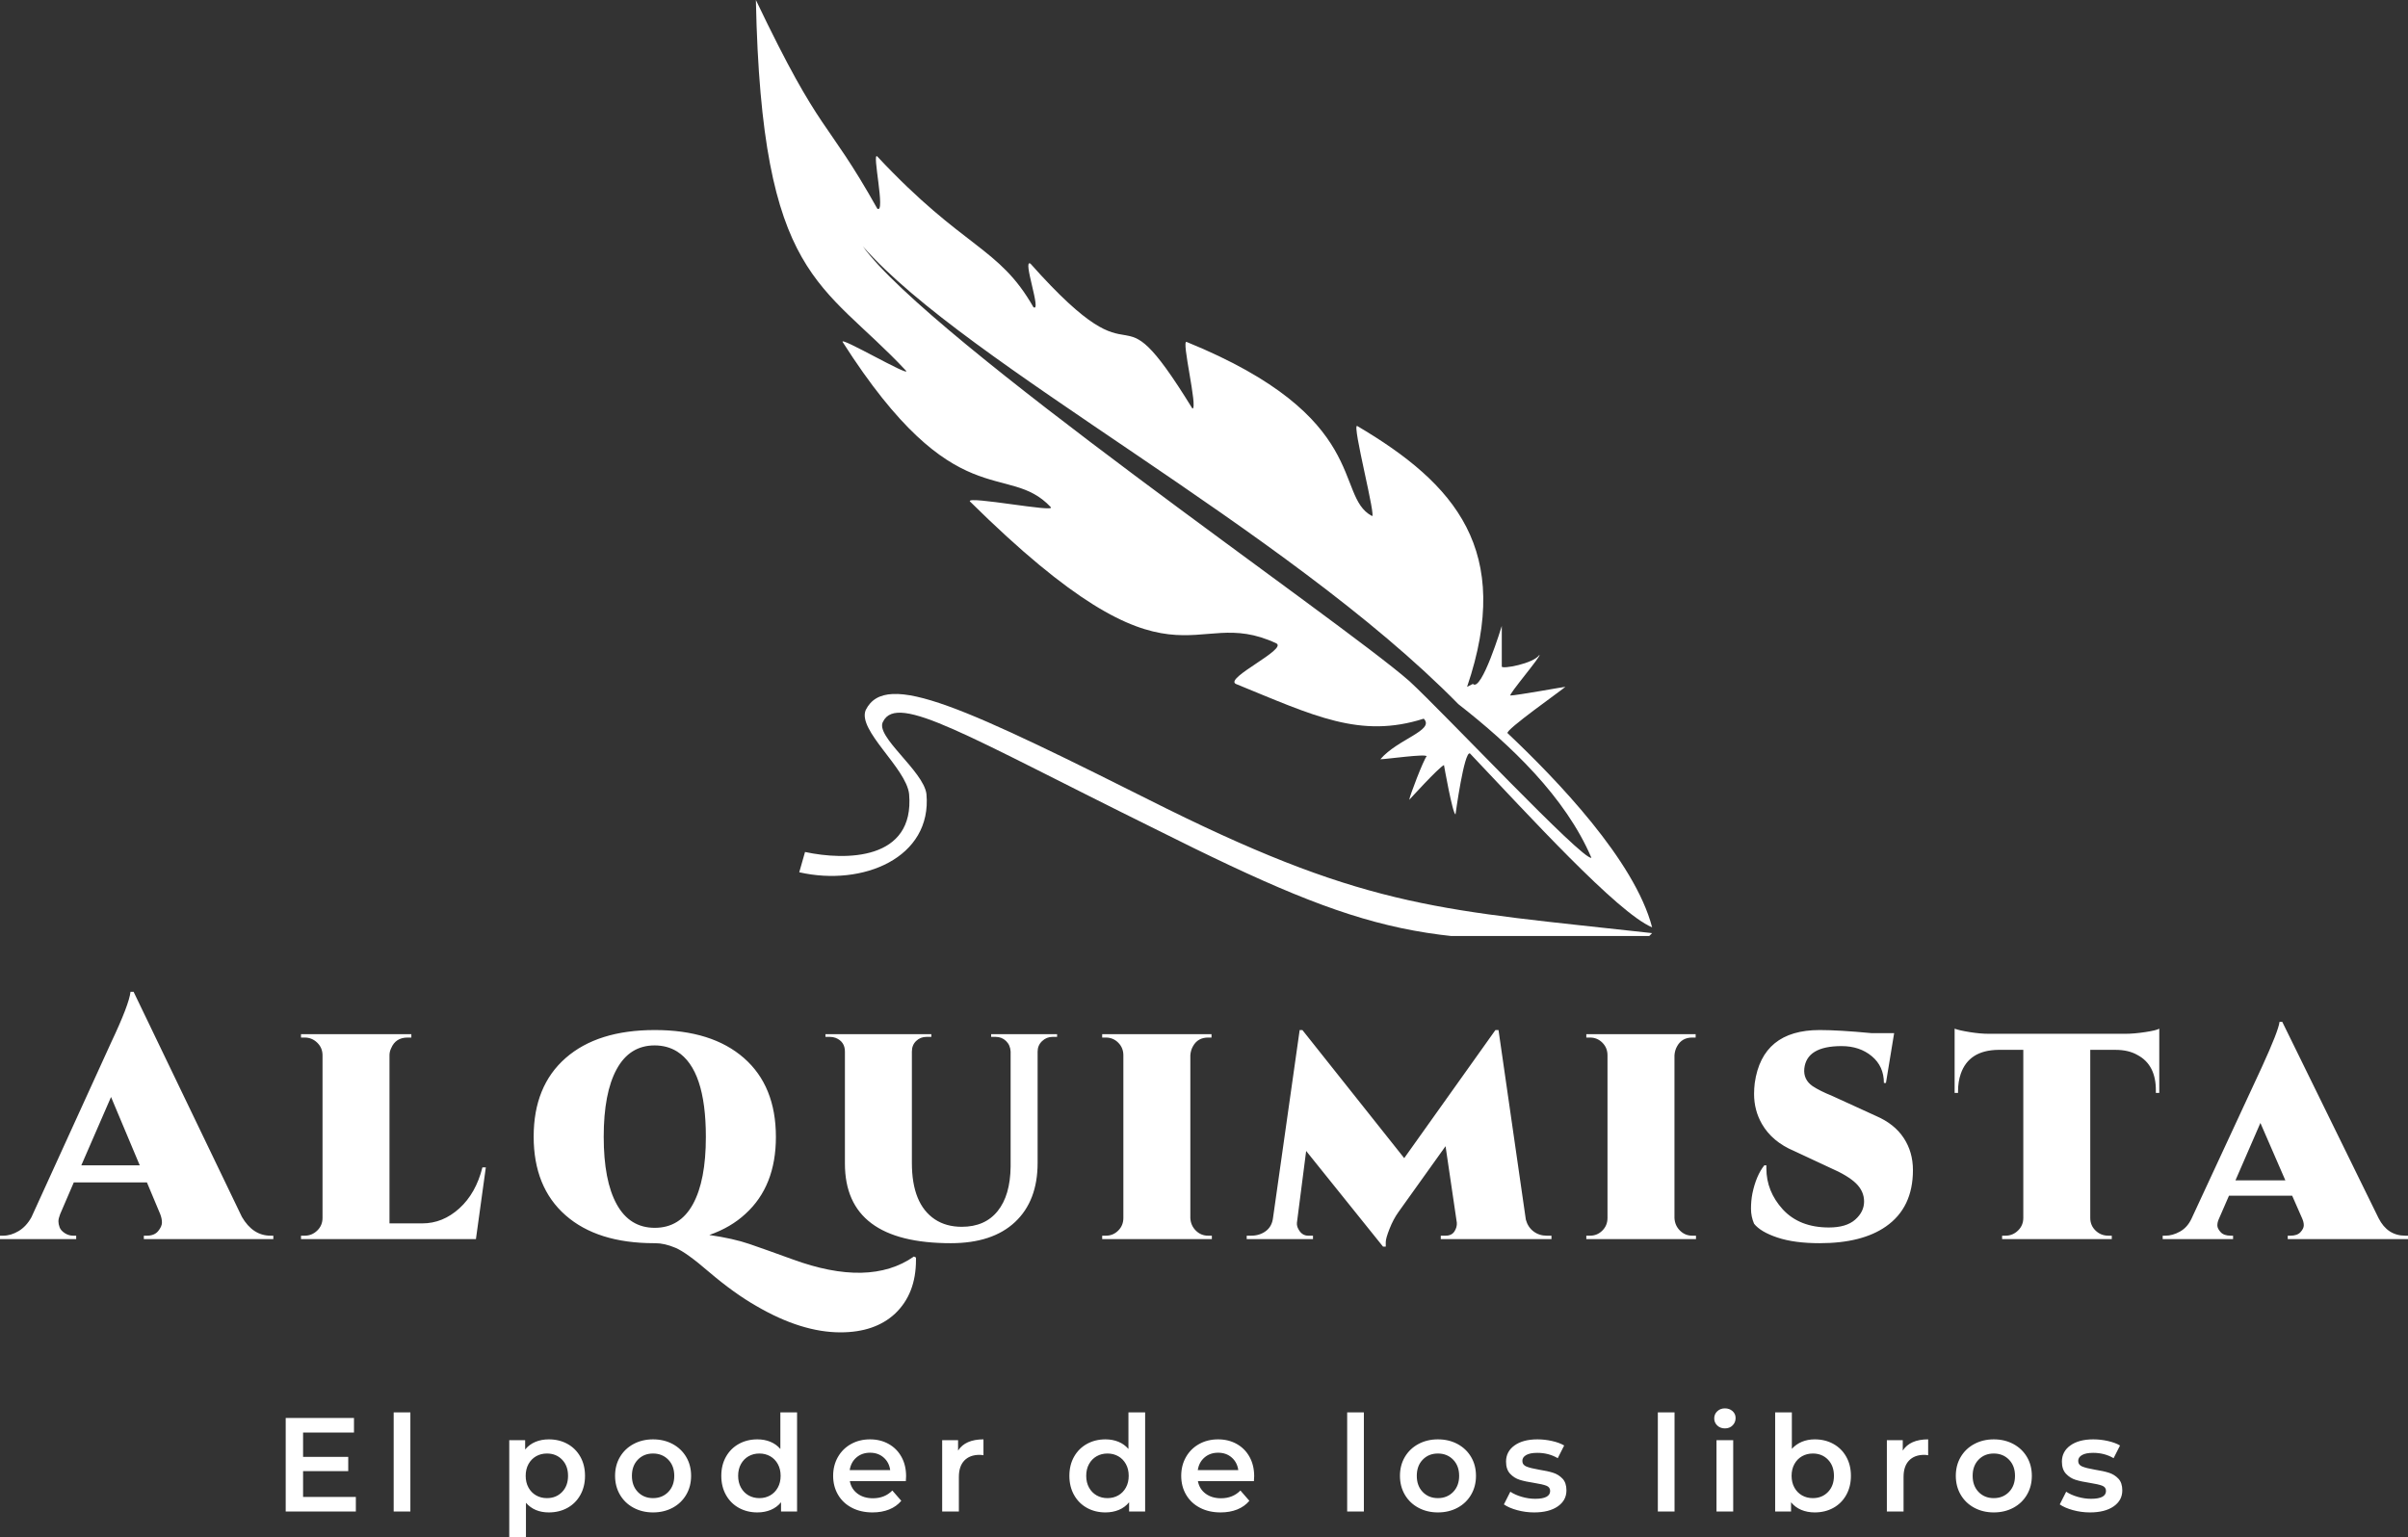 <svg viewBox="325.113 166.685 559.774 357.452" width="5000" height="3192.825" xmlns="http://www.w3.org/2000/svg" xmlns:xlink="http://www.w3.org/1999/xlink" preserveAspectRatio="none"><rect x="325.113" y="166.685" width="559.774" height="357.452" fill="#333333" stroke="none"/><defs></defs><style>.aEQJN8UoRH0filter-floo {flood-color:#4B4B4B;flood-opacity:0.5;}.aG4d0WtR0q0filter-floo {flood-color:#4B4B4B;flood-opacity:0.5;}.aIptOCySncolors-0 {fill:#FFFFFF;fill-opacity:1;}.amMX8gUMvw0filter-floo {flood-color:#4B4B4B;flood-opacity:0.5;}.companyName {fill:#FFFFFF;fill-opacity:1;}.text {fill:#FFFFFF;fill-opacity:1;}</style><defs>
      <filter
        x="-1000"
        y="-1000"
        width="5000"
        height="5000"
        id="mMX8gUMvw"
        filterUnits="userSpaceOnUse"
        primitiveUnits="userSpaceOnUse"
        color-interpolation-filters="sRGB">
        <feMerge><feMergeNode in="SourceGraphic" /></feMerge>
      </filter>
      <filter
        x="-1000"
        y="-1000"
        width="5000"
        height="5000"
        id="G4d0WtR0q"
        filterUnits="userSpaceOnUse"
        primitiveUnits="userSpaceOnUse"
        color-interpolation-filters="sRGB">
        <feMerge><feMergeNode in="SourceGraphic" /></feMerge>
      </filter>
      <filter
        x="-1000"
        y="-1000"
        width="5000"
        height="5000"
        id="EQJN8UoRH"
        filterUnits="userSpaceOnUse"
        primitiveUnits="userSpaceOnUse"
        color-interpolation-filters="sRGB">
        <feMerge><feMergeNode in="SourceGraphic" /></feMerge>
      </filter></defs><g opacity="1" transform="rotate(0 500.829 166.685)">
<svg width="208.343" height="217.63" x="500.829" y="166.685" version="1.1" preserveAspectRatio="none" viewBox="2.980232238769531e-7 1.788139343261719e-7 0.31 0.323">
  <g transform="matrix(1 0 0 1 0 0)" class="aIptOCySncolors-0"><defs></defs><g><path class="fil0" d="M0.246 0.237c0.016,-0.047 -0.004,-0.07 -0.038,-0.09 -0.002,-0.001 0.007,0.033 0.005,0.031 -0.013,-0.007 -0,-0.034 -0.064,-0.06 -0.002,-0.001 0.004,0.023 0.002,0.023 -0.029,-0.047 -0.015,-0.004 -0.056,-0.05 -0.003,-0.002 0.004,0.017 0.001,0.015 -0.012,-0.021 -0.024,-0.02 -0.054,-0.052 -0.002,-0.002 0.003,0.02 0,0.018 -0.018,-0.032 -0.019,-0.024 -0.042,-0.072 0.002,0.097 0.023,0.097 0.052,0.128 0.001,0.002 -0.023,-0.012 -0.022,-0.01 0.039,0.061 0.057,0.041 0.072,0.057 0.002,0.002 -0.029,-0.004 -0.028,-0.002 0.072,0.071 0.076,0.035 0.106,0.049 0.004,0.002 -0.018,0.012 -0.014,0.014 0.027,0.011 0.043,0.019 0.065,0.012 0.004,0.004 -0.009,0.007 -0.015,0.014 0.002,-0 0.016,-0.002 0.016,-0.001 -0.001,0.001 -0.006,0.014 -0.006,0.015 -0,0 0.01,-0.011 0.012,-0.012 0,-0 0.003,0.017 0.004,0.017 0,-5.90559e-005 0.003,-0.022 0.005,-0.021 0.02,0.021 0.051,0.055 0.063,0.06 -0.006,-0.023 -0.033,-0.051 -0.05,-0.067 -0.001,-0.001 0.019,-0.015 0.02,-0.016 -7.0867e-005,-5.90559e-005 -0.017,0.003 -0.019,0.003 -0.001,-0 0.011,-0.014 0.01,-0.014 -0.002,0.003 -0.013,0.005 -0.013,0.004 -0,-0.002 -0,-0.014 -0,-0.014 -0,-0 -0.007,0.023 -0.01,0.02zm-0.02 -0.002c-0.024,-0.021 -0.166,-0.118 -0.189,-0.15 0.036,0.041 0.146,0.097 0.206,0.158 0.018,0.014 0.037,0.032 0.046,0.053 -0.003,0.001 -0.051,-0.05 -0.063,-0.061z"></path><path class="fil1" d="M0.31 0.322c-0.072,-0.008 -0.097,-0.008 -0.168,-0.043 -0.07,-0.035 -0.097,-0.048 -0.104,-0.034 -0.003,0.007 0.014,0.02 0.015,0.029 0.002,0.023 -0.022,0.023 -0.036,0.02l-0.002 0.007c0.022,0.005 0.046,-0.005 0.044,-0.027 -0.001,-0.008 -0.018,-0.02 -0.015,-0.025 0.005,-0.01 0.029,0.005 0.094,0.037 0.076,0.038 0.094,0.041 0.171,0.037z"></path></g></g>
</svg>
</g><g opacity="1" transform="rotate(0 391.529 494.137)">
<svg width="426.942" height="30" x="391.529" y="494.137" version="1.1" preserveAspectRatio="none" viewBox="3.76 -30.88 549.8 38.64">
  <g transform="matrix(1 0 0 1 0 0)" class="text"><path d="M8.96-4.36L24.76-4.36L24.76 0L3.76 0L3.76-28L24.20-28L24.20-23.64L8.96-23.64L8.96-16.36L22.48-16.36L22.48-12.08L8.96-12.08L8.96-4.36Z M36.08 0L36.08-29.68L41.08-29.68L41.08 0L36.08 0Z M82.52-21.60Q85.64-21.60 88.10-20.24Q90.56-18.88 91.96-16.40Q93.36-13.92 93.36-10.68L93.36-10.68Q93.36-7.44 91.96-4.94Q90.56-2.44 88.10-1.08Q85.64 0.28 82.52 0.28L82.52 0.28Q78.20 0.28 75.68-2.60L75.68-2.60L75.68 7.76L70.68 7.76L70.68-21.36L75.44-21.36L75.44-18.56Q76.68-20.08 78.50-20.84Q80.32-21.60 82.52-21.60L82.52-21.60ZM81.96-4Q84.72-4 86.50-5.84Q88.28-7.68 88.28-10.68L88.28-10.68Q88.28-13.68 86.50-15.52Q84.72-17.36 81.96-17.36L81.96-17.36Q80.16-17.36 78.72-16.54Q77.28-15.72 76.44-14.20Q75.60-12.68 75.60-10.68L75.60-10.68Q75.60-8.68 76.44-7.16Q77.28-5.64 78.72-4.82Q80.16-4 81.96-4L81.96-4Z M113.72 0.28Q110.48 0.28 107.88-1.12Q105.28-2.52 103.82-5.02Q102.36-7.52 102.36-10.68L102.36-10.68Q102.36-13.84 103.82-16.32Q105.28-18.80 107.88-20.20Q110.48-21.60 113.72-21.60L113.72-21.60Q117-21.60 119.60-20.20Q122.20-18.80 123.66-16.32Q125.12-13.84 125.12-10.68L125.12-10.68Q125.12-7.52 123.66-5.02Q122.20-2.52 119.60-1.12Q117 0.28 113.72 0.28L113.72 0.28ZM113.72-4Q116.48-4 118.28-5.84Q120.08-7.68 120.08-10.68L120.08-10.68Q120.08-13.68 118.28-15.52Q116.48-17.36 113.72-17.36L113.72-17.36Q110.96-17.36 109.18-15.52Q107.40-13.68 107.40-10.68L107.40-10.68Q107.40-7.68 109.18-5.84Q110.96-4 113.72-4L113.72-4Z M151.84-29.68L156.84-29.68L156.84 0L152.04 0L152.04-2.76Q150.80-1.24 148.98-0.48Q147.16 0.28 144.96 0.28L144.96 0.28Q141.88 0.28 139.42-1.08Q136.96-2.44 135.56-4.94Q134.16-7.44 134.16-10.68L134.16-10.68Q134.16-13.92 135.56-16.40Q136.96-18.88 139.42-20.24Q141.88-21.60 144.96-21.60L144.96-21.60Q147.08-21.60 148.84-20.88Q150.60-20.16 151.84-18.72L151.84-18.72L151.84-29.68ZM145.56-4Q147.36-4 148.80-4.82Q150.24-5.64 151.08-7.16Q151.92-8.68 151.92-10.68L151.92-10.68Q151.92-12.68 151.08-14.20Q150.24-15.72 148.80-16.54Q147.36-17.36 145.56-17.36L145.56-17.36Q143.76-17.36 142.32-16.54Q140.88-15.72 140.04-14.20Q139.20-12.68 139.20-10.68L139.20-10.68Q139.20-8.68 140.04-7.16Q140.88-5.64 142.32-4.82Q143.76-4 145.56-4L145.56-4Z M189.48-10.56Q189.48-10.04 189.40-9.08L189.40-9.08L172.64-9.08Q173.08-6.72 174.94-5.34Q176.80-3.96 179.56-3.96L179.56-3.96Q183.08-3.96 185.36-6.28L185.36-6.28L188.04-3.20Q186.60-1.48 184.40-0.60Q182.20 0.28 179.44 0.28L179.44 0.28Q175.92 0.28 173.24-1.12Q170.56-2.52 169.10-5.02Q167.64-7.52 167.64-10.68L167.64-10.68Q167.64-13.80 169.06-16.30Q170.48-18.80 173.00-20.20Q175.52-21.60 178.68-21.60L178.68-21.60Q181.80-21.60 184.26-20.22Q186.72-18.84 188.10-16.34Q189.48-13.84 189.48-10.56L189.48-10.56ZM178.68-17.60Q176.28-17.60 174.62-16.18Q172.96-14.76 172.60-12.40L172.60-12.40L184.72-12.40Q184.40-14.72 182.76-16.16Q181.12-17.60 178.68-17.60L178.68-17.60Z M205.04-18.24Q207.20-21.60 212.64-21.60L212.64-21.60L212.64-16.84Q212.00-16.96 211.48-16.96L211.48-16.96Q208.56-16.96 206.92-15.26Q205.28-13.56 205.28-10.36L205.28-10.36L205.28 0L200.28 0L200.28-21.36L205.04-21.36L205.04-18.24Z M256.04-29.68L261.04-29.68L261.04 0L256.24 0L256.24-2.76Q255.00-1.24 253.18-0.48Q251.36 0.28 249.16 0.28L249.16 0.28Q246.08 0.28 243.62-1.08Q241.16-2.44 239.76-4.94Q238.36-7.44 238.36-10.68L238.36-10.68Q238.36-13.92 239.76-16.40Q241.16-18.88 243.62-20.24Q246.08-21.60 249.16-21.60L249.16-21.60Q251.28-21.60 253.04-20.88Q254.80-20.16 256.04-18.72L256.04-18.72L256.04-29.68ZM249.76-4Q251.56-4 253.00-4.82Q254.44-5.64 255.28-7.16Q256.12-8.68 256.12-10.68L256.12-10.68Q256.12-12.68 255.28-14.20Q254.44-15.72 253.00-16.54Q251.56-17.36 249.76-17.36L249.76-17.36Q247.96-17.36 246.52-16.54Q245.08-15.72 244.24-14.20Q243.40-12.68 243.40-10.68L243.40-10.68Q243.40-8.68 244.24-7.16Q245.08-5.64 246.52-4.82Q247.96-4 249.76-4L249.76-4Z M293.68-10.56Q293.68-10.04 293.60-9.08L293.60-9.08L276.84-9.08Q277.28-6.72 279.14-5.34Q281-3.96 283.76-3.96L283.76-3.96Q287.28-3.96 289.56-6.28L289.56-6.28L292.24-3.20Q290.80-1.48 288.60-0.60Q286.40 0.28 283.64 0.28L283.64 0.28Q280.12 0.28 277.44-1.12Q274.76-2.52 273.30-5.02Q271.84-7.52 271.84-10.68L271.84-10.68Q271.84-13.80 273.26-16.30Q274.68-18.80 277.20-20.20Q279.72-21.60 282.88-21.60L282.88-21.60Q286-21.60 288.46-20.22Q290.92-18.84 292.30-16.34Q293.68-13.84 293.68-10.56L293.68-10.56ZM282.88-17.60Q280.48-17.60 278.82-16.18Q277.16-14.76 276.80-12.40L276.80-12.40L288.92-12.40Q288.60-14.72 286.96-16.16Q285.32-17.60 282.88-17.60L282.88-17.60Z M321.52 0L321.52-29.68L326.52-29.68L326.52 0L321.52 0Z M348.68 0.28Q345.44 0.28 342.84-1.12Q340.24-2.52 338.78-5.02Q337.32-7.52 337.32-10.68L337.32-10.68Q337.32-13.84 338.78-16.32Q340.24-18.80 342.84-20.20Q345.44-21.60 348.68-21.60L348.68-21.60Q351.96-21.60 354.56-20.20Q357.16-18.80 358.62-16.32Q360.08-13.84 360.08-10.68L360.08-10.68Q360.08-7.52 358.62-5.02Q357.16-2.52 354.56-1.12Q351.96 0.28 348.68 0.28L348.68 0.28ZM348.68-4Q351.44-4 353.24-5.84Q355.04-7.68 355.04-10.68L355.04-10.68Q355.04-13.68 353.24-15.52Q351.44-17.36 348.68-17.36L348.68-17.36Q345.92-17.36 344.14-15.52Q342.36-13.68 342.36-10.68L342.36-10.68Q342.36-7.68 344.14-5.84Q345.92-4 348.68-4L348.68-4Z M377.48 0.28Q374.88 0.28 372.40-0.40Q369.92-1.08 368.44-2.12L368.44-2.12L370.36-5.92Q371.80-4.96 373.82-4.38Q375.84-3.80 377.80-3.80L377.80-3.80Q382.28-3.80 382.28-6.16L382.28-6.16Q382.28-7.28 381.14-7.72Q380-8.16 377.48-8.56L377.48-8.56Q374.84-8.96 373.18-9.48Q371.52-10 370.30-11.30Q369.08-12.60 369.08-14.92L369.08-14.92Q369.08-17.96 371.62-19.78Q374.16-21.60 378.48-21.60L378.48-21.60Q380.68-21.60 382.88-21.10Q385.08-20.60 386.48-19.76L386.48-19.76L384.56-15.96Q381.84-17.56 378.44-17.56L378.44-17.56Q376.24-17.56 375.10-16.90Q373.96-16.24 373.96-15.16L373.96-15.16Q373.96-13.96 375.18-13.46Q376.40-12.96 378.96-12.52L378.96-12.52Q381.52-12.12 383.16-11.60Q384.80-11.08 385.98-9.84Q387.16-8.60 387.16-6.32L387.16-6.32Q387.16-3.32 384.56-1.52Q381.96 0.28 377.48 0.28L377.48 0.28Z M414.52 0L414.52-29.68L419.52-29.68L419.52 0L414.52 0Z M432.08 0L432.08-21.36L437.08-21.36L437.08 0L432.08 0ZM434.60-24.88Q433.24-24.88 432.32-25.74Q431.40-26.60 431.40-27.88L431.40-27.88Q431.40-29.16 432.32-30.02Q433.24-30.88 434.60-30.88L434.60-30.88Q435.96-30.88 436.88-30.06Q437.80-29.24 437.80-28L437.80-28Q437.80-26.68 436.90-25.78Q436.00-24.88 434.60-24.88L434.60-24.88Z M461.48-21.60Q464.60-21.60 467.06-20.24Q469.52-18.88 470.92-16.40Q472.32-13.92 472.32-10.68L472.32-10.68Q472.32-7.44 470.92-4.94Q469.52-2.44 467.06-1.08Q464.60 0.28 461.48 0.28L461.48 0.28Q459.28 0.28 457.46-0.48Q455.64-1.24 454.40-2.76L454.40-2.76L454.40 0L449.64 0L449.64-29.68L454.64-29.68L454.64-18.76Q455.92-20.16 457.66-20.88Q459.40-21.60 461.48-21.60L461.48-21.60ZM460.92-4Q463.68-4 465.46-5.84Q467.24-7.68 467.24-10.68L467.24-10.68Q467.24-13.68 465.46-15.52Q463.68-17.36 460.92-17.36L460.92-17.36Q459.12-17.36 457.68-16.54Q456.24-15.72 455.40-14.20Q454.56-12.68 454.56-10.68L454.56-10.68Q454.56-8.68 455.40-7.16Q456.24-5.64 457.68-4.82Q459.12-4 460.92-4L460.92-4Z M487.84-18.24Q490.00-21.60 495.44-21.60L495.44-21.60L495.44-16.84Q494.80-16.96 494.28-16.96L494.28-16.96Q491.36-16.96 489.72-15.26Q488.08-13.56 488.08-10.36L488.08-10.36L488.08 0L483.08 0L483.08-21.36L487.84-21.36L487.84-18.24Z M515.08 0.28Q511.84 0.28 509.24-1.12Q506.64-2.52 505.18-5.02Q503.72-7.52 503.72-10.68L503.72-10.68Q503.72-13.84 505.18-16.32Q506.64-18.80 509.24-20.20Q511.84-21.60 515.08-21.60L515.08-21.60Q518.36-21.60 520.96-20.20Q523.56-18.80 525.02-16.32Q526.48-13.84 526.48-10.68L526.48-10.68Q526.48-7.52 525.02-5.02Q523.56-2.52 520.96-1.12Q518.36 0.28 515.08 0.28L515.08 0.28ZM515.08-4Q517.84-4 519.64-5.84Q521.44-7.68 521.44-10.68L521.44-10.68Q521.44-13.68 519.64-15.52Q517.84-17.36 515.08-17.36L515.08-17.36Q512.32-17.36 510.54-15.52Q508.76-13.68 508.76-10.68L508.76-10.68Q508.76-7.68 510.54-5.84Q512.32-4 515.08-4L515.08-4Z M543.88 0.28Q541.28 0.28 538.80-0.40Q536.32-1.08 534.84-2.12L534.84-2.12L536.76-5.92Q538.20-4.96 540.22-4.38Q542.24-3.80 544.20-3.80L544.20-3.80Q548.68-3.80 548.68-6.16L548.68-6.16Q548.68-7.28 547.54-7.72Q546.40-8.16 543.88-8.56L543.88-8.56Q541.24-8.96 539.58-9.48Q537.92-10 536.70-11.30Q535.48-12.60 535.48-14.92L535.48-14.92Q535.48-17.96 538.02-19.78Q540.56-21.60 544.88-21.60L544.88-21.60Q547.08-21.60 549.28-21.10Q551.48-20.60 552.88-19.76L552.88-19.76L550.96-15.96Q548.24-17.56 544.84-17.56L544.84-17.56Q542.64-17.56 541.50-16.90Q540.36-16.24 540.36-15.16L540.36-15.16Q540.36-13.96 541.58-13.46Q542.80-12.96 545.36-12.52L545.36-12.52Q547.92-12.12 549.56-11.60Q551.20-11.08 552.38-9.84Q553.56-8.60 553.56-6.32L553.56-6.32Q553.56-3.32 550.96-1.52Q548.36 0.28 543.88 0.28L543.88 0.28Z"/></g>
</svg>
</g><g opacity="1" transform="rotate(0 325.113 397.279)">
<svg width="559.774" height="79.184" x="325.113" y="397.279" version="1.1" preserveAspectRatio="none" viewBox="-1.6 -28.96 281.92 39.88">
  <g transform="matrix(1 0 0 1 0 0)" class="companyName"><path d="M30.08-0.40L30.08-0.40L30.40-0.40L30.40 0L15.24 0L15.24-0.40L15.60-0.40Q16.48-0.40 16.92-0.94Q17.36-1.48 17.36-1.94Q17.36-2.40 17.16-2.92L17.16-2.92L15.60-6.64L7.04-6.64L5.44-2.92Q5.24-2.40 5.24-2.08Q5.24-1.76 5.38-1.38Q5.52-1 5.98-0.70Q6.44-0.40 6.96-0.40L6.96-0.40L7.32-0.40L7.32 0L-1.60 0L-1.60-0.40L-1.24-0.40Q-0.32-0.40 0.58-0.94Q1.48-1.48 2.08-2.56L2.08-2.56L11.40-23Q13.52-27.48 13.68-28.96L13.68-28.96L14.04-28.96L26.72-2.60Q28-0.40 30.08-0.40ZM11.40-16.64L7.92-8.64L14.76-8.64L11.40-16.64Z M55.28-8.40L54.12 0L33.64 0L33.64-0.40L34.08-0.40Q34.92-0.40 35.54-1Q36.16-1.60 36.16-2.48L36.16-2.48L36.16-21.52Q36.16-22.40 35.54-23Q34.92-23.60 34.08-23.60L34.08-23.60L33.64-23.60L33.64-24L46.56-24L46.56-23.60L46.12-23.60Q44.72-23.60 44.20-22.36L44.20-22.36Q44-21.96 44-21.52L44-21.52L44-1.84L47.84-1.84Q50.24-1.84 52.18-3.60Q54.12-5.36 54.88-8.40L54.88-8.40L55.28-8.40Z M105.40 2.04L105.40 2.04L105.64 2.16Q105.64 2.28 105.64 2.44L105.64 2.44Q105.64 6.40 103.20 8.72L103.20 8.72Q100.84 10.92 96.80 10.92L96.80 10.92Q92.24 10.92 86.96 7.84L86.96 7.84Q84.36 6.36 81.40 3.84L81.40 3.84Q78.76 1.56 77.48 1.02Q76.20 0.48 75.12 0.48L75.12 0.48L75 0.48Q68.32 0.48 64.60-2.80Q60.88-6.08 60.88-12Q60.88-17.92 64.62-21.20Q68.36-24.48 75.06-24.48Q81.76-24.48 85.50-21.20Q89.24-17.92 89.24-11.96L89.24-11.96Q89.24-6.20 85.68-2.96L85.68-2.96Q83.96-1.36 81.44-0.48L81.44-0.48Q84.24-0.08 86.16 0.58Q88.08 1.24 91.16 2.36L91.16 2.36Q100.20 5.68 105.40 2.04ZM75.04-22.68Q72.12-22.68 70.60-19.90Q69.08-17.12 69.08-11.98Q69.08-6.84 70.60-4.08Q72.12-1.32 75.06-1.32Q78-1.32 79.52-4.08Q81.04-6.84 81.04-11.96L81.04-11.96Q81.04-19.84 77.68-21.96L77.68-21.96Q76.52-22.68 75.04-22.68L75.04-22.68Z M122.16-24L122.16-23.68L121.64-23.68Q120.92-23.68 120.40-23.18Q119.88-22.68 119.88-21.96L119.88-21.96L119.88-8.92Q119.88-4.48 117.24-2Q114.60 0.48 109.72 0.48L109.72 0.48Q97.32 0.48 97.32-8.84L97.32-8.84L97.32-21.96Q97.32-23.12 96.24-23.56L96.24-23.56Q95.92-23.68 95.56-23.68L95.56-23.68L95.04-23.68L95.04-24L107.44-24L107.44-23.68L106.88-23.68Q106.16-23.68 105.66-23.20Q105.16-22.72 105.16-21.96L105.16-21.96L105.16-8.92Q105.16-4.12 107.84-2.32L107.84-2.32Q109.16-1.44 111-1.44L111-1.44Q113.72-1.44 115.20-3.28Q116.68-5.12 116.72-8.48L116.72-8.48L116.72-21.96Q116.68-22.72 116.18-23.20Q115.68-23.68 114.96-23.68L114.96-23.68L114.44-23.68L114.44-24L122.16-24Z M139.84-0.40L139.84-0.40L140.28-0.40L140.28 0L127.44 0L127.44-0.40L127.88-0.40Q128.72-0.40 129.32-1Q129.92-1.60 129.92-2.48L129.92-2.48L129.92-21.52Q129.92-22.40 129.32-23Q128.72-23.60 127.88-23.60L127.88-23.60L127.44-23.60L127.44-24L140.24-24L140.24-23.60L139.84-23.60Q138.64-23.60 138.08-22.60L138.08-22.60Q137.80-22.12 137.76-21.52L137.76-21.52L137.76-2.48Q137.80-1.60 138.40-1Q139-0.40 139.84-0.40Z M180.04 0L167.08 0L167.08-0.40L167.64-0.40Q168.36-0.40 168.68-0.90Q169-1.40 168.96-1.92L168.96-1.92L167.64-10.88L162.12-3.16Q161.52-2.32 161.08-1.20Q160.64-0.08 160.64 0.34Q160.64 0.76 160.64 0.88L160.64 0.88L160.32 0.88L151.32-10.32L150.24-1.92Q150.20-1.52 150.44-1.12L150.44-1.12Q150.84-0.40 151.56-0.40L151.56-0.40L152.12-0.40L152.12 0L144.36 0L144.36-0.40L144.88-0.40Q145.88-0.40 146.60-0.94Q147.32-1.48 147.44-2.48L147.44-2.48L150.56-24.48L150.88-24.48L162.80-9.48L173.48-24.48L173.84-24.48L177.04-2.28Q177.28-1.40 177.94-0.90Q178.60-0.40 179.48-0.40L179.48-0.40L180.04-0.40L180.04 0Z M196.52-0.40L196.52-0.40L196.96-0.40L196.96 0L184.12 0L184.12-0.40L184.56-0.40Q185.40-0.40 186-1Q186.60-1.60 186.60-2.48L186.60-2.48L186.60-21.52Q186.60-22.40 186-23Q185.40-23.60 184.56-23.60L184.56-23.60L184.12-23.60L184.12-24L196.92-24L196.92-23.60L196.52-23.60Q195.32-23.60 194.76-22.60L194.76-22.60Q194.48-22.12 194.44-21.52L194.44-21.52L194.44-2.48Q194.48-1.60 195.08-1Q195.68-0.40 196.52-0.40Z M222.36-8.08L222.36-8.08Q222.36-3.68 219.20-1.48L219.20-1.48Q216.40 0.48 211.44 0.48L211.44 0.48Q208.48 0.48 206.50-0.18Q204.52-0.84 203.76-1.80L203.76-1.80Q203.40-2.64 203.40-3.56Q203.40-4.48 203.56-5.32L203.56-5.32Q204-7.44 204.96-8.64L204.96-8.64L205.20-8.64Q205.20-8.44 205.20-8.28L205.20-8.28Q205.20-5.60 207.12-3.48L207.12-3.48Q209.08-1.36 212.52-1.36L212.52-1.36Q214.56-1.36 215.60-2.28Q216.64-3.20 216.64-4.40Q216.64-5.60 215.70-6.52Q214.76-7.44 212.64-8.36L212.64-8.36L208.44-10.32Q205.88-11.40 204.68-13.48L204.68-13.48Q203.76-15.08 203.76-17L203.76-17Q203.76-17.64 203.84-18.28L203.84-18.28Q204.72-24.48 211.44-24.48L211.44-24.48Q213.68-24.48 217.48-24.12L217.48-24.12L220.16-24.12L219.20-18.28L218.96-18.28Q218.96-20.24 217.54-21.42Q216.12-22.60 214-22.60L214-22.60Q209.92-22.60 209.64-19.96L209.64-19.96Q209.52-18.68 210.60-17.92L210.60-17.92Q211.44-17.36 212.92-16.76L212.92-16.76L218.08-14.40Q220.20-13.48 221.28-11.84Q222.36-10.20 222.36-8.08Z M251.20-24.64L251.20-17.12L250.80-17.12L250.80-17.32Q250.84-20.40 248.64-21.56L248.64-21.56Q247.60-22.16 246.08-22.16L246.08-22.16L243.12-22.16L243.12-2.48Q243.12-1.60 243.74-1Q244.36-0.40 245.24-0.40L245.24-0.40L245.64-0.40L245.64 0L232.80 0L232.80-0.40L233.20-0.40Q234.04-0.40 234.66-1Q235.28-1.60 235.28-2.48L235.28-2.48L235.28-22.16L232.36-22.16Q228.92-22.12 227.96-19.36L227.96-19.36Q227.64-18.44 227.64-17.32L227.64-17.32L227.64-17.12L227.24-17.12L227.24-24.64Q227.76-24.44 229-24.24Q230.24-24.04 231.24-24.04L231.24-24.04L247.20-24.04Q248.24-24.04 249.56-24.24Q250.88-24.44 251.20-24.64L251.20-24.64Z M280-0.40L280-0.40L280.32-0.40L280.32 0L266.24 0L266.24-0.40L266.56-0.40Q267.36-0.40 267.74-0.82Q268.12-1.24 268.12-1.62Q268.12-2 267.92-2.44L267.92-2.44L266.76-5.08L259.36-5.08L258.16-2.32Q258.00-1.96 258.00-1.60Q258.00-1.24 258.38-0.82Q258.76-0.40 259.56-0.40L259.56-0.40L259.84-0.40L259.84 0L251.60 0L251.60-0.40L251.92-0.40Q252.76-0.40 253.62-0.88Q254.48-1.36 254.96-2.36L254.96-2.36L263.20-20.12Q265.16-24.40 265.28-25.44L265.28-25.44L265.60-25.44L276.88-2.44Q277.92-0.40 280-0.40ZM263.04-13.60L260.12-6.88L265.96-6.88L263.04-13.60Z"/></g>
</svg>
</g></svg>